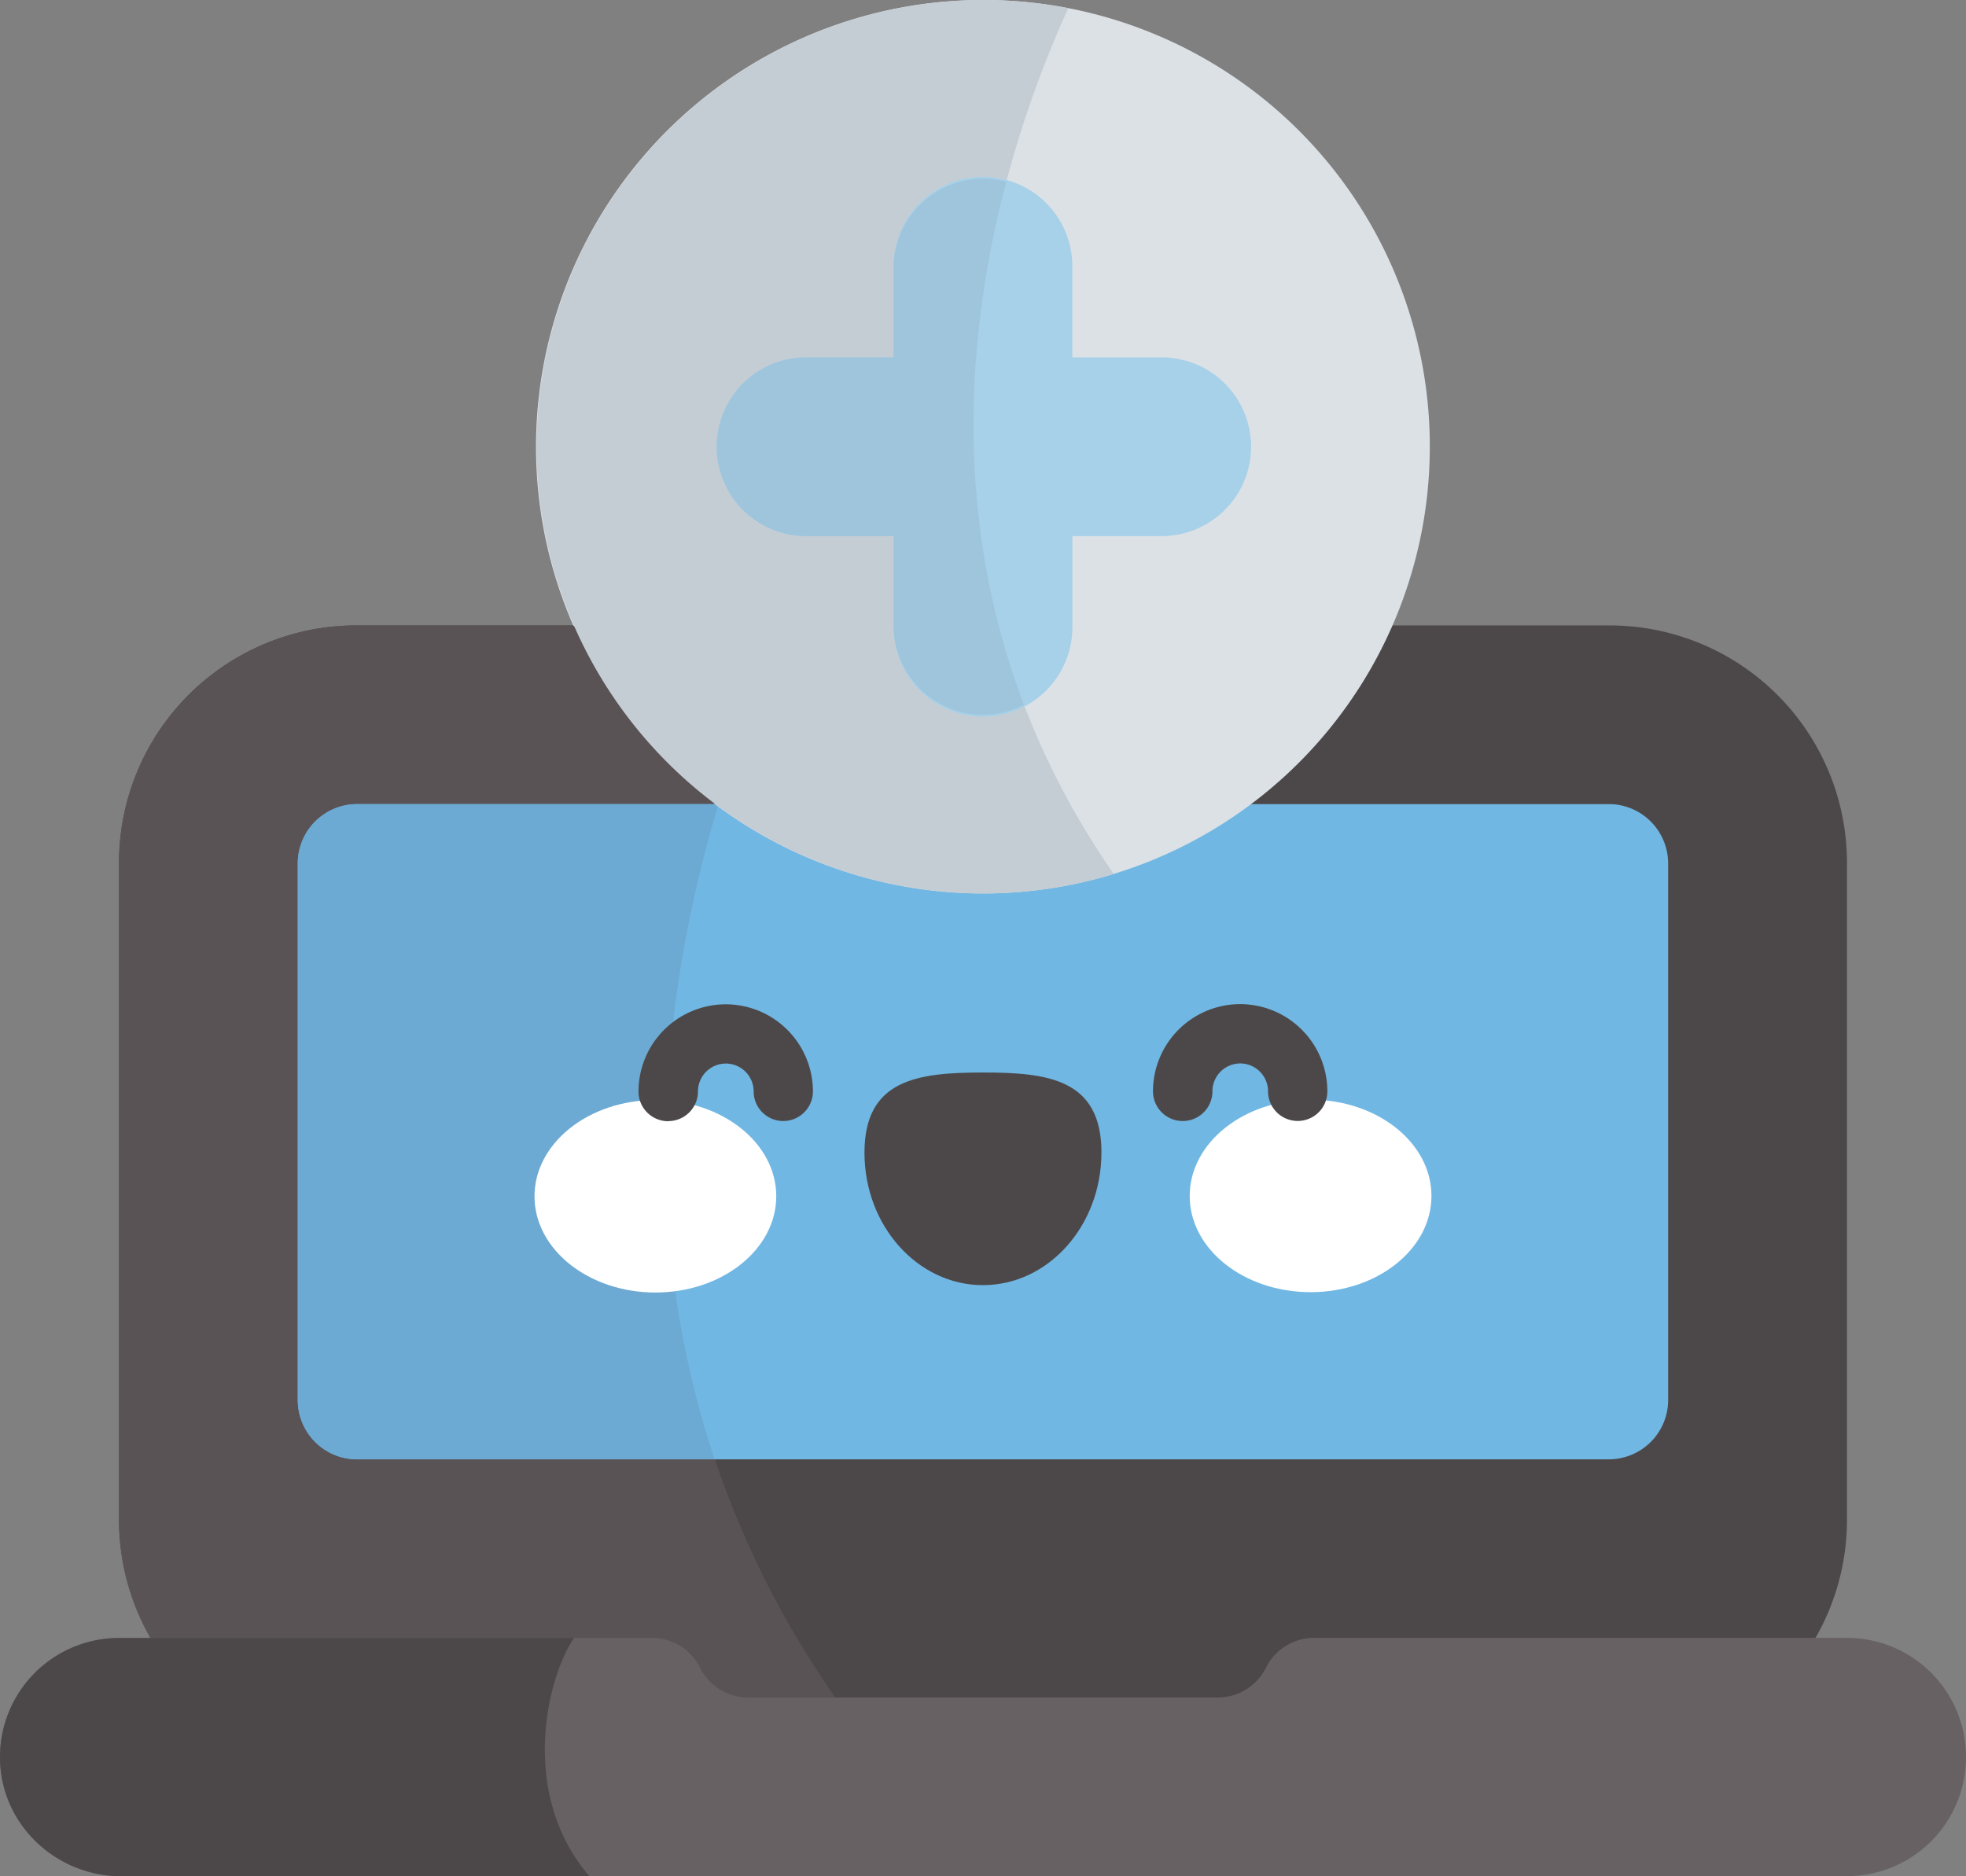 <svg xmlns="http://www.w3.org/2000/svg" viewBox="0 0 512 488.73"><rect x="0" y="0" width="512" height="488.73" fill="#808080" stroke="none"/><defs><style>.cls-1{fill:#4c4849;}.cls-2{fill:#5a5356;}.cls-3{fill:#71b7e3;}.cls-4{fill:#6caad3;}.cls-5{fill:#dce1e6;}.cls-6{fill:#c5cdd4;}.cls-7{fill:#a7d1e9;}.cls-8{fill:#9ec5db;}.cls-9{fill:#fff;}.cls-10{fill:#676163;}</style></defs><g id="Livello_2" data-name="Livello 2"><g id="Livello_1-2" data-name="Livello 1"><path class="cls-1" d="M481,224.73V395.88a61.82,61.82,0,0,1-61.82,61.82H92.85A61.82,61.82,0,0,1,31,395.88V224.73a61.82,61.82,0,0,1,61.82-61.82h326.3A61.82,61.82,0,0,1,481,224.73Z"/><path class="cls-2" d="M229.21,457.69H92.85A61.81,61.81,0,0,1,31,395.88V224.73a61.82,61.82,0,0,1,61.82-61.82H205.08C189.28,195.51,130.66,336.2,229.21,457.69Z"/><path class="cls-3" d="M434.43,224.91V364.67A15.46,15.46,0,0,1,419,380.12H93a15.45,15.45,0,0,1-15.45-15.45V224.91A15.46,15.46,0,0,1,93,209.45H419A15.47,15.47,0,0,1,434.43,224.91Z"/><path class="cls-4" d="M186.17,380.12H93a15.45,15.45,0,0,1-15.45-15.45V224.91A15.46,15.46,0,0,1,93,209.45h94.13c-12.82,42.56-22.8,105.6-1,170.67Z"/><path class="cls-5" d="M372.36,116.36a116.36,116.36,0,0,1-186.21,93.07l-13-28.16-23.86-18.35A116.4,116.4,0,0,1,256,0,116.25,116.25,0,0,1,372.36,116.36Z"/><path class="cls-6" d="M290.05,227.66A116.36,116.36,0,1,1,278.21,2.12C259.12,44.09,228.61,139.09,290.05,227.66Z"/><path class="cls-7" d="M325.81,116.36a23.28,23.28,0,0,1-23.27,23.28H279.27v23.27a23.28,23.28,0,1,1-46.55,0V139.64H209.45a23.28,23.28,0,0,1,0-46.55h23.26V69.82a23.28,23.28,0,1,1,46.55,0V93.09h23.27A23.26,23.26,0,0,1,325.81,116.36Z"/><path class="cls-8" d="M266.69,183.58a23.26,23.26,0,0,1-27.16-4.21,23.28,23.28,0,0,1-6.81-16.47V139.64H209.45a23.28,23.28,0,0,1,0-46.55h23.26V69.82a23.3,23.3,0,0,1,29.35-22.47c-9.86,37.34-14.41,86.26,4.62,136.23Z"/><path class="cls-9" d="M202.16,311.58c0,13.85-14.08,25.08-31.46,25.09s-31.49-11.21-31.5-25.05,14.09-25.08,31.47-25.09,31.49,11.21,31.49,25.05Z"/><path class="cls-9" d="M309.83,311.53c0,13.84,14.11,25.06,31.5,25.05s31.47-11.24,31.46-25.08-14.1-25.06-31.49-25.06-31.47,11.24-31.47,25.09Z"/><path class="cls-1" d="M286.85,300.21c0-19.07-13.83-20.86-30.87-20.85s-30.85,1.81-30.85,20.88S239,334.76,256,334.75s30.85-15.47,30.84-34.54Z"/><path class="cls-1" d="M174,292.05a7.73,7.73,0,0,1-7.72-7.73A22.73,22.73,0,0,1,189,261.6h0a22.72,22.72,0,0,1,22.71,22.7A7.73,7.73,0,0,1,204,292h0a7.72,7.72,0,0,1-7.73-7.72,7.26,7.26,0,0,0-7.25-7.25h0a7.26,7.26,0,0,0-7.25,7.26,7.73,7.73,0,0,1-7.72,7.73Z"/><path class="cls-1" d="M308,292a7.73,7.73,0,0,1-7.73-7.73,22.72,22.72,0,0,1,22.7-22.72h0a22.73,22.73,0,0,1,22.71,22.7,7.71,7.71,0,0,1-7.72,7.73h0a7.72,7.72,0,0,1-7.73-7.72A7.26,7.26,0,0,0,323,277h0a7.26,7.26,0,0,0-7.25,7.26A7.73,7.73,0,0,1,308,292Z"/><path class="cls-10" d="M512,457.69a31,31,0,0,1-31,31H31.65c-17,0-31.28-13.37-31.64-30.36a31,31,0,0,1,31-31.7h8.2l49.27,9.95,61-9.95h20.27a14,14,0,0,1,12.55,7.76,14,14,0,0,0,12.56,7.76H317.14a14,14,0,0,0,12.56-7.76,14,14,0,0,1,12.55-7.76H481a31,31,0,0,1,31,31Z"/><path class="cls-1" d="M153.53,488.73H31.65c-17,0-31.28-13.37-31.64-30.35a31,31,0,0,1,31-31.71H149.48C142.34,437.14,135.15,467.48,153.53,488.73Z"/></g></g></svg>